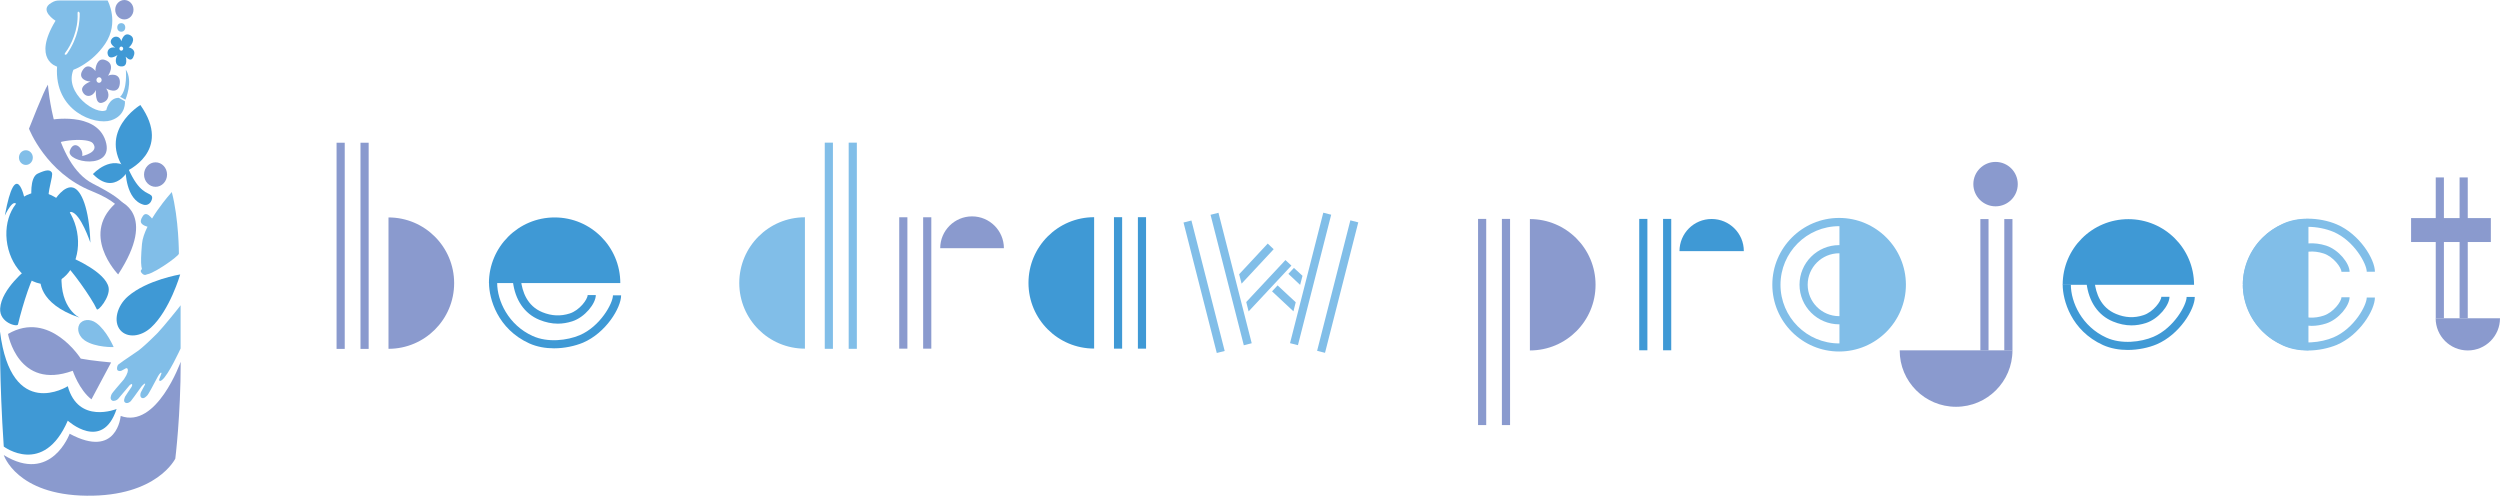 <?xml version="1.0" encoding="utf-8"?>
<!-- Generator: Adobe Illustrator 24.2.1, SVG Export Plug-In . SVG Version: 6.00 Build 0)  -->
<svg version="1.1" xmlns="http://www.w3.org/2000/svg" xmlns:xlink="http://www.w3.org/1999/xlink" x="0px" y="0px"
	 viewBox="0 0 306.18 60.72" style="enable-background:new 0 0 306.18 60.72;" xml:space="preserve">
<style type="text/css">
	.st0{fill:#8A9ACE;}
	.st1{fill:#3F99D5;}
	.st2{fill:#81BEE8;}
	.st3{display:none;}
</style>
<g id="シンボル">
	<g>
		<path class="st0" d="M0.46,55.73c0,0,1.56,4.89,10.16,4.98c8.61,0.1,10.85-4.54,10.85-4.54s0.66-5.28,0.66-11.86
			c0,0-2.94,8.25-7.35,6.63c0,0-0.42,5.32-6.25,2.18C8.53,53.12,6.28,59.31,0.46,55.73z"/>
		<path class="st0" d="M13.61,44.39c0,0-2.48-0.22-3.72-0.47c0,0-3.8-6-8.91-3.02c0,0,1.23,6.95,7.93,4.51c0,0,0.78,2.34,2.29,3.5
			L13.61,44.39z"/>
		<path class="st1" d="M18.5,40.11c-1.26,1.16-2.92,1.3-3.76,0.33c-0.9-1.04-0.43-2.98,0.95-4.16c2.34-2.01,6.38-2.67,6.38-2.67
			S20.81,37.98,18.5,40.11z"/>
		<path class="st1" d="M15.75,5.8c0.18-0.03,0.99-1.01,0.23-1.47c-0.84-0.5-1.12,0.72-1.12,0.72c-0.16-0.63-0.79-0.7-1.11-0.36
			c-0.58,0.62,0.37,1.14,0.37,1.14c-0.74-0.16-1.15,0.44-0.86,1c0.23,0.43,0.87,0.08,1.14-0.09c-0.25,0.29-0.45,1.29,0.37,1.39
			c1.03,0.12,0.62-1.19,0.62-1.19c0.22,0.21,0.75,0.79,1.03-0.21C16.64,5.95,15.75,5.8,15.75,5.8z M14.77,6.19
			c-0.12-0.05-0.18-0.2-0.13-0.33c0.05-0.13,0.18-0.19,0.3-0.14c0.12,0.05,0.18,0.2,0.13,0.33C15.02,6.18,14.89,6.24,14.77,6.19z"/>
		<ellipse class="st0" cx="15.23" cy="1.19" rx="1.12" ry="1.19"/>
		<ellipse class="st2" cx="14.85" cy="3.36" rx="0.49" ry="0.53"/>
		<path class="st2" d="M14.71,11.86l0.65,0.35c0,0,0.99-2.28,0.05-3.68C15.41,8.53,15.65,10.96,14.71,11.86z"/>
		<path class="st0" d="M13,10.83c0,0,1.5,0.89,1.67-0.55c0.17-1.44-1.28-1.16-1.45-0.99c0,0,1.06-1.46-0.37-1.95
			c-0.94-0.32-1.19,0.94-1.16,1.36c0,0-0.89-1.23-1.59-0.07c-0.6,0.99,0.53,1.39,1,1.34c-0.39,0.16-1.25,0.59-1.01,1.2
			c0.31,0.78,1.22,0.81,1.66-0.15c0,0-0.16,1.81,0.74,1.57C13.37,12.35,13.48,11.52,13,10.83z M11.83,9.92
			c-0.06-0.18,0.02-0.37,0.19-0.44c0.17-0.07,0.35,0.02,0.41,0.2c0.06,0.18-0.02,0.37-0.19,0.44C12.08,10.19,11.89,10.1,11.83,9.92z
			"/>
		<path class="st1" d="M17.19,12.86c0,0-5.36,3.23-1.79,8.14C15.4,21.01,21.2,18.54,17.19,12.86z"/>
		<path class="st1" d="M11.38,21.32c0,0,2.31-2.55,4.44-0.62C15.82,20.7,14.09,24.1,11.38,21.32z"/>
		<path class="st1" d="M15.38,20.88c0,0,0,3.6,2.23,4.2c0.34,0.09,0.69-0.07,0.87-0.38c0.15-0.26,0.24-0.57,0.04-0.77
			c-0.42-0.4-1.47-0.26-2.81-3.28L15.38,20.88z"/>
		<path class="st0" d="M6.07,14.69c0,0,5.7-1.1,6.86,2.57s-4.87,2.64-4.38,1.21c0.49-1.45,1.71-0.31,1.52,0.64
			c0,0,2.16-0.45,1.31-1.56c-0.54-0.71-4.32-0.46-5.24,0.42L6.07,14.69z"/>
		<g>
			<path class="st2" d="M19.02,27.36c0,0-0.95-1.74-1.51-0.92s-0.23,1.16,0.93,1.43L19.02,27.36z"/>
			<path class="st2" d="M17.39,29.86c-0.25,2.84-0.07,3.33,0.39,3.71c0.46,0.38,4.16-2.2,4.13-2.51c0,0,0-4.24-0.87-7.54
				C21.04,23.52,17.62,27.29,17.39,29.86z"/>
			<path class="st2" d="M17.53,32.9c0,0-0.56,0.16-0.13,0.59s0.69-0.01,0.65-0.15L17.53,32.9z"/>
		</g>
		<path class="st2" d="M19.29,40.79c-0.62,0.62-1.83,1.81-2.49,2.25c-1.39,0.93-2.16,1.48-2.29,1.59c-0.17,0.14-0.23,0.53-0.13,0.69
			c0.1,0.15,0.36,0.15,0.5,0.08c0.09-0.05,0.3-0.16,0.55-0.3c0.03-0.02,0.17-0.02,0.21,0.1c0.06,0.17,0.03,0.53-0.46,1.25l0,0
			c-0.75,0.86-1.42,1.66-1.49,1.79c-0.1,0.2-0.28,0.64,0.05,0.82c0.2,0.11,0.58-0.03,0.73-0.21c0.08-0.1,0.7-0.83,1.4-1.66
			c0,0,0.34-0.34,0.32-0.01c0,0.04-0.06,0.19-0.1,0.24c-0.21,0.31-0.74,1.09-0.77,1.16c-0.06,0.17-0.25,0.57,0.02,0.73
			c0.25,0.14,0.51-0.02,0.68-0.18c0.07-0.07,0.65-0.87,1.27-1.74c0.02-0.03,0.08-0.1,0.12-0.15c0.12-0.13,0.37-0.37,0.37-0.21
			c0,0.02-0.03,0.1-0.05,0.13c-0.24,0.43-0.43,0.78-0.47,0.88c-0.1,0.23-0.12,0.57,0.1,0.69c0.27,0.15,0.58-0.2,0.71-0.34
			c0.12-0.13,0.67-1.15,1.2-2.16c0,0,0,0,0,0l0,0c0-0.01,0.01-0.02,0.01-0.02c0.07-0.13,0.38-0.69,0.49-0.55
			c0.01,0.02,0.01,0.06,0,0.09c-0.13,0.34-0.23,0.62-0.26,0.68c-0.06,0.14,0.02,0.21,0.07,0.22c0.06,0.02,0.15-0.02,0.25-0.1
			c0.8-0.6,2.29-3.87,2.29-3.87v-5.29C22.13,37.42,19.85,40.23,19.29,40.79z M15.88,47.19"/>
		<path class="st1" d="M3.87,24.32c0,0-0.29-2.58,0.75-3.06s1.49-0.51,1.73-0.13c0.23,0.38-0.67,2.63-0.33,3.32"/>
		<ellipse transform="matrix(0.983 -0.183 0.183 0.983 -5.263 1.445)" class="st1" cx="5.18" cy="29.18" rx="4.34" ry="5.66"/>
		<path class="st1" d="M3.35,32.88c0,0-3.18,2.48-3.33,4.89c-0.12,1.76,2.1,2.31,2.18,1.97c0.58-2.46,1.85-6.37,2.25-6.22
			L3.35,32.88z"/>
		<path class="st1" d="M8.94,31.63c0,0,3.98,1.68,4.36,3.57c0.23,1.17-1.31,2.99-1.45,2.67c-0.62-1.4-3.33-5.14-3.81-5.35
			L8.94,31.63z"/>
		<path class="st1" d="M4.94,34.16c0,0-0.4,3,4.82,4.75c0,0-2.42-1.07-2.22-5.24L4.94,34.16z"/>
		<path class="st1" d="M6.68,24.52c0,0,1.17-1.91,2.31-1.53c0.97,0.32,1.93,2.49,2.08,6.73c0,0-1.19-3.57-2.35-3.77
			c-0.17-0.03-0.54,0.49-0.54,0.49L6.68,24.52z"/>
		<path class="st1" d="M3.02,24.36c0,0-1.08-5.3-2.43,2.05c0,0,1.17-2.56,1.55-1.08L3.02,24.36z"/>
		<path class="st2" d="M15.3,12.4l-0.75-0.42c-1.23,0-1.53,1.5-1.53,1.5c-1.17,0.72-5.21-2.06-4.03-4.93c0,0,2.25-0.77,3.88-3.17
			c1.79-2.63,0.31-5.32,0.31-5.32H7.3c-0.43,0-0.63,0.06-1,0.28C4.7,1.24,6.8,2.54,6.8,2.54C3.91,7.32,6.99,8.16,6.99,8.16
			c-0.37,5.47,4.65,7.21,6.6,6.58C15.49,14.14,15.3,12.4,15.3,12.4z M7.96,6.69C7.87,6.64,7.95,6.51,8.01,6.43
			C8.72,5.53,9.6,3.59,9.5,1.67C9.48,1.24,9.76,1.49,9.76,1.61c0.01,1.04-0.13,2.92-1.56,5C8.19,6.62,8.08,6.75,7.96,6.69z"/>
		<path class="st1" d="M0.46,54.69c0,0,4.87,3.68,7.84-3.17c0,0,4.24,3.86,5.98-1.43c0,0-4.69,1.91-5.98-2.79
			c0,0-6.91,4.38-8.3-6.69C0.01,40.61-0.09,46.6,0.46,54.69z"/>
		<path class="st0" d="M14.53,24.58c0,0,4.85,1.51-0.06,9.03C14.47,33.61,9.55,28.54,14.53,24.58z"/>
		<path class="st0" d="M3.55,15.76c0,0,1.87-4.79,2.32-5.39c0,0,0.7,9.68,5.52,12.13s4.51,3.28,3.86,5.05l-0.51-0.14
			c0,0,1.94-1.81-3.52-4.01C5.61,21.15,3.55,15.76,3.55,15.76z"/>
		<ellipse class="st2" cx="3.17" cy="19.3" rx="0.85" ry="0.9"/>
		<ellipse class="st0" cx="19.05" cy="21.38" rx="1.41" ry="1.5"/>
		<path class="st2" d="M10.4,41.71c-0.72-0.48-1.02-1.34-0.69-1.96c0.36-0.66,1.33-0.74,2.07-0.2c1.27,0.91,2.14,2.96,2.14,2.96
			S11.72,42.58,10.4,41.71z"/>
	</g>
</g>
<g id="ロゴ">
	<g>
		<g>
			<g>
				<polygon class="st2" points="159.23,34.89 157.79,33.54 158.47,32.81 159.52,33.78 				"/>
				
					<rect x="146.97" y="26.87" transform="matrix(0.969 -0.247 0.247 0.969 -4.103 37.517)" class="st2" width="1" height="16.49"/>
				
					<rect x="150.28" y="25.93" transform="matrix(0.969 -0.247 0.247 0.969 -3.768 38.299)" class="st2" width="1" height="16.49"/>
				
					<rect x="155.61" y="34.61" transform="matrix(0.247 -0.969 0.969 0.247 89.336 185.202)" class="st2" width="16.49" height="1"/>
				
					<rect x="152.29" y="33.67" transform="matrix(0.247 -0.969 0.969 0.247 87.75 181.28)" class="st2" width="16.49" height="1"/>
				<polygon class="st2" points="152.92,38.14 152.63,36.99 157.43,31.85 158.16,32.53 				"/>
				<polygon class="st2" points="152.06,34.74 151.76,33.59 155.26,29.83 155.99,30.52 				"/>
				<polygon class="st2" points="158.41,38.13 155.79,35.68 156.47,34.95 158.69,37.02 				"/>
			</g>
			<g>
				<g>
					<path class="st1" d="M68.32,39.64c-0.75,0-1.5-0.16-2.26-0.47c-1.83-0.75-2.98-2.43-3.25-4.72l0.99-0.12
						c0.16,1.36,0.74,3.14,2.63,3.91c1.13,0.46,2.23,0.51,3.35,0.15c1.2-0.38,2.19-1.73,2.19-2.25h1c0,1.03-1.33,2.71-2.88,3.21
						C69.5,39.54,68.91,39.64,68.32,39.64z"/>
					<path class="st1" d="M67.85,42.66c-1.03,0-2.08-0.18-3.02-0.6c-3.9-1.77-4.94-5.49-4.94-7.41h1c0,2.18,1.36,5.15,4.35,6.5
						c1.85,0.84,4.22,0.55,5.76-0.1c2.53-1.08,4.07-3.92,4.07-4.88h1c0,1.52-1.86,4.6-4.67,5.8C70.43,42.37,69.15,42.66,67.85,42.66
						z"/>
				</g>
				<path class="st1" d="M67.93,26.63c4.44,0,8.04,3.6,8.04,8.04l-16.09,0C59.89,30.23,63.49,26.63,67.93,26.63z"/>
			</g>
			<g>
				<g>
					<rect x="41.22" y="17.48" class="st0" width="1" height="25.25"/>
					<rect x="44.15" y="17.48" class="st0" width="1" height="25.25"/>
				</g>
				<path class="st0" d="M47.58,26.63v16.09c4.44,0,8.04-3.6,8.04-8.04C55.62,30.23,52.02,26.63,47.58,26.63z"/>
			</g>
			<g>
				<g>
					<rect x="103.94" y="17.47" class="st2" width="1" height="25.25"/>
					<rect x="101.01" y="17.47" class="st2" width="1" height="25.25"/>
				</g>
				<path class="st2" d="M98.58,26.61V42.7c-4.44,0-8.04-3.6-8.04-8.04C90.54,30.21,94.14,26.61,98.58,26.61z"/>
			</g>
			<g>
				<g>
					<rect x="113.06" y="26.61" class="st0" width="1" height="16.09"/>
					<rect x="110.13" y="26.61" class="st0" width="1" height="16.09"/>
				</g>
				<path class="st0" d="M119.05,26.5c-2.15,0-3.9,1.75-3.9,3.9h7.8C122.95,28.25,121.2,26.5,119.05,26.5z"/>
			</g>
			<g>
				<g>
					<rect x="139.36" y="26.6" class="st1" width="1" height="16.1"/>
					<rect x="136.43" y="26.6" class="st1" width="1" height="16.1"/>
				</g>
				<path class="st1" d="M134,26.6v16.09c-4.44,0-8.04-3.6-8.04-8.04C125.96,30.2,129.56,26.6,134,26.6z"/>
			</g>
		</g>
		<g>
			<g>
				<g>
					<rect x="181.02" y="26.81" class="st0" width="1" height="25.25"/>
					<rect x="183.94" y="26.81" class="st0" width="1" height="25.25"/>
				</g>
				<path class="st0" d="M187.37,42.92V26.83c4.44,0,8.04,3.6,8.04,8.04C195.42,39.32,191.82,42.92,187.37,42.92z"/>
			</g>
			<g>
				<g>
					<rect x="245.47" y="26.83" class="st0" width="1" height="16.09"/>
					<rect x="242.54" y="26.83" class="st0" width="1" height="16.09"/>
				</g>
				<circle class="st0" cx="244.4" cy="22.55" r="2.72"/>
				<path class="st0" d="M239.56,49.82c3.81,0,6.91-3.09,6.91-6.91l-13.81,0C232.65,46.73,235.74,49.82,239.56,49.82z"/>
			</g>
			<g>
				<g>
					<rect x="203.68" y="26.81" class="st1" width="1" height="16.09"/>
					<rect x="200.76" y="26.81" class="st1" width="1" height="16.09"/>
				</g>
				<path class="st1" d="M209.63,26.82c-2.18,0-3.94,1.76-3.94,3.94h7.88C213.58,28.59,211.81,26.82,209.63,26.82z"/>
			</g>
			<g>
				<g>
					<path class="st2" d="M225.24,43.05c-4.51,0-8.18-3.67-8.18-8.18c0-4.51,3.67-8.18,8.18-8.18s8.18,3.67,8.18,8.18
						C233.42,39.38,229.75,43.05,225.24,43.05z M225.24,27.7c-3.96,0-7.18,3.22-7.18,7.18s3.22,7.18,7.18,7.18s7.18-3.22,7.18-7.18
						S229.2,27.7,225.24,27.7z"/>
					<path class="st2" d="M225.24,39.72c-2.67,0-4.85-2.18-4.85-4.85s2.17-4.85,4.85-4.85s4.85,2.17,4.85,4.85
						S227.92,39.72,225.24,39.72z M225.24,31.02c-2.12,0-3.85,1.73-3.85,3.85c0,2.12,1.73,3.85,3.85,3.85s3.85-1.73,3.85-3.85
						C229.09,32.75,227.37,31.02,225.24,31.02z"/>
				</g>
				<path class="st2" d="M233.32,34.87c0,4.44-3.6,8.04-8.04,8.04V26.83C229.72,26.83,233.32,30.43,233.32,34.87z"/>
			</g>
			<g>
				<g>
					<path class="st2" d="M283.11,39.91c-0.75,0-1.5-0.16-2.26-0.47c-1.83-0.75-2.98-2.43-3.25-4.72l0.99-0.12
						c0.16,1.36,0.74,3.14,2.63,3.91c1.13,0.46,2.23,0.52,3.35,0.15c1.2-0.38,2.19-1.73,2.19-2.25h1c0,1.03-1.33,2.71-2.88,3.21
						C284.28,39.81,283.69,39.91,283.11,39.91z"/>
					<path class="st2" d="M282.64,42.93c-1.03,0-2.08-0.18-3.02-0.6c-3.9-1.77-4.94-5.49-4.94-7.41h1c0,2.18,1.36,5.14,4.35,6.5
						c1.85,0.84,4.23,0.55,5.76-0.1c2.53-1.08,4.07-3.92,4.07-4.88h1c0,1.52-1.86,4.6-4.67,5.8
						C285.21,42.64,283.94,42.93,282.64,42.93z"/>
					<path class="st2" d="M278.59,35.1l-0.99-0.12c0.27-2.29,1.42-3.97,3.25-4.72c0.62-0.25,1.24-0.4,1.84-0.45
						c0.73-0.05,1.46,0.04,2.19,0.27c1.55,0.5,2.88,2.18,2.88,3.21h-1c0-0.52-0.99-1.87-2.19-2.25c-0.62-0.2-1.21-0.27-1.81-0.22
						c-0.51,0.04-1.01,0.16-1.54,0.38C279.33,31.96,278.75,33.74,278.59,35.1z"/>
					<path class="st2" d="M275.68,34.79h-1c0-1.92,1.04-5.64,4.94-7.41c0.88-0.4,1.9-0.6,3.01-0.6c0,0,0.01,0,0.01,0
						c1.21,0,2.5,0.25,3.55,0.7c2.81,1.2,4.67,4.28,4.67,5.8h-1c0-0.96-1.54-3.8-4.07-4.88c-0.92-0.39-2.07-0.62-3.15-0.62
						c0,0-0.01,0-0.01,0c-0.97,0-1.85,0.17-2.6,0.51C277.04,29.64,275.68,32.61,275.68,34.79z"/>
				</g>
				<path class="st2" d="M274.68,34.86c0,4.44,3.6,8.04,8.04,8.04V26.81C278.28,26.81,274.68,30.41,274.68,34.86z"/>
			</g>
			<g>
				<g>
					<rect x="298.31" y="21.73" class="st0" width="1" height="17.25"/>
					<rect x="301.23" y="21.73" class="st0" width="1" height="17.25"/>
				</g>
				<path class="st0" d="M302.24,42.92c-2.18,0-3.94-1.76-3.94-3.94h0.38h7.5C306.18,41.15,304.42,42.92,302.24,42.92z"/>
				<rect x="295.29" y="26.71" class="st0" width="9.77" height="2.93"/>
			</g>
			<g>
				<g>
					<path class="st1" d="M261.05,39.85c-0.75,0-1.5-0.16-2.26-0.47c-1.83-0.75-2.98-2.43-3.25-4.72l0.99-0.12
						c0.16,1.36,0.74,3.14,2.63,3.91c1.13,0.47,2.23,0.52,3.35,0.15c1.2-0.38,2.19-1.73,2.19-2.25h1c0,1.03-1.33,2.71-2.88,3.21
						C262.23,39.75,261.64,39.85,261.05,39.85z"/>
					<path class="st1" d="M260.58,42.86c-1.03,0-2.08-0.18-3.02-0.6c-3.9-1.77-4.94-5.49-4.94-7.41h1c0,2.18,1.36,5.14,4.35,6.5
						c1.85,0.84,4.23,0.55,5.76-0.1c2.53-1.08,4.07-3.92,4.07-4.88h1c0,1.51-1.86,4.6-4.67,5.8
						C263.16,42.58,261.88,42.86,260.58,42.86z"/>
				</g>
				<path class="st1" d="M260.67,26.84c4.44,0,8.04,3.6,8.04,8.04l-16.09,0C252.62,30.44,256.22,26.84,260.67,26.84z"/>
			</g>
		</g>
	</g>
</g>
<g id="ガイド" class="st3">
</g>
</svg>
